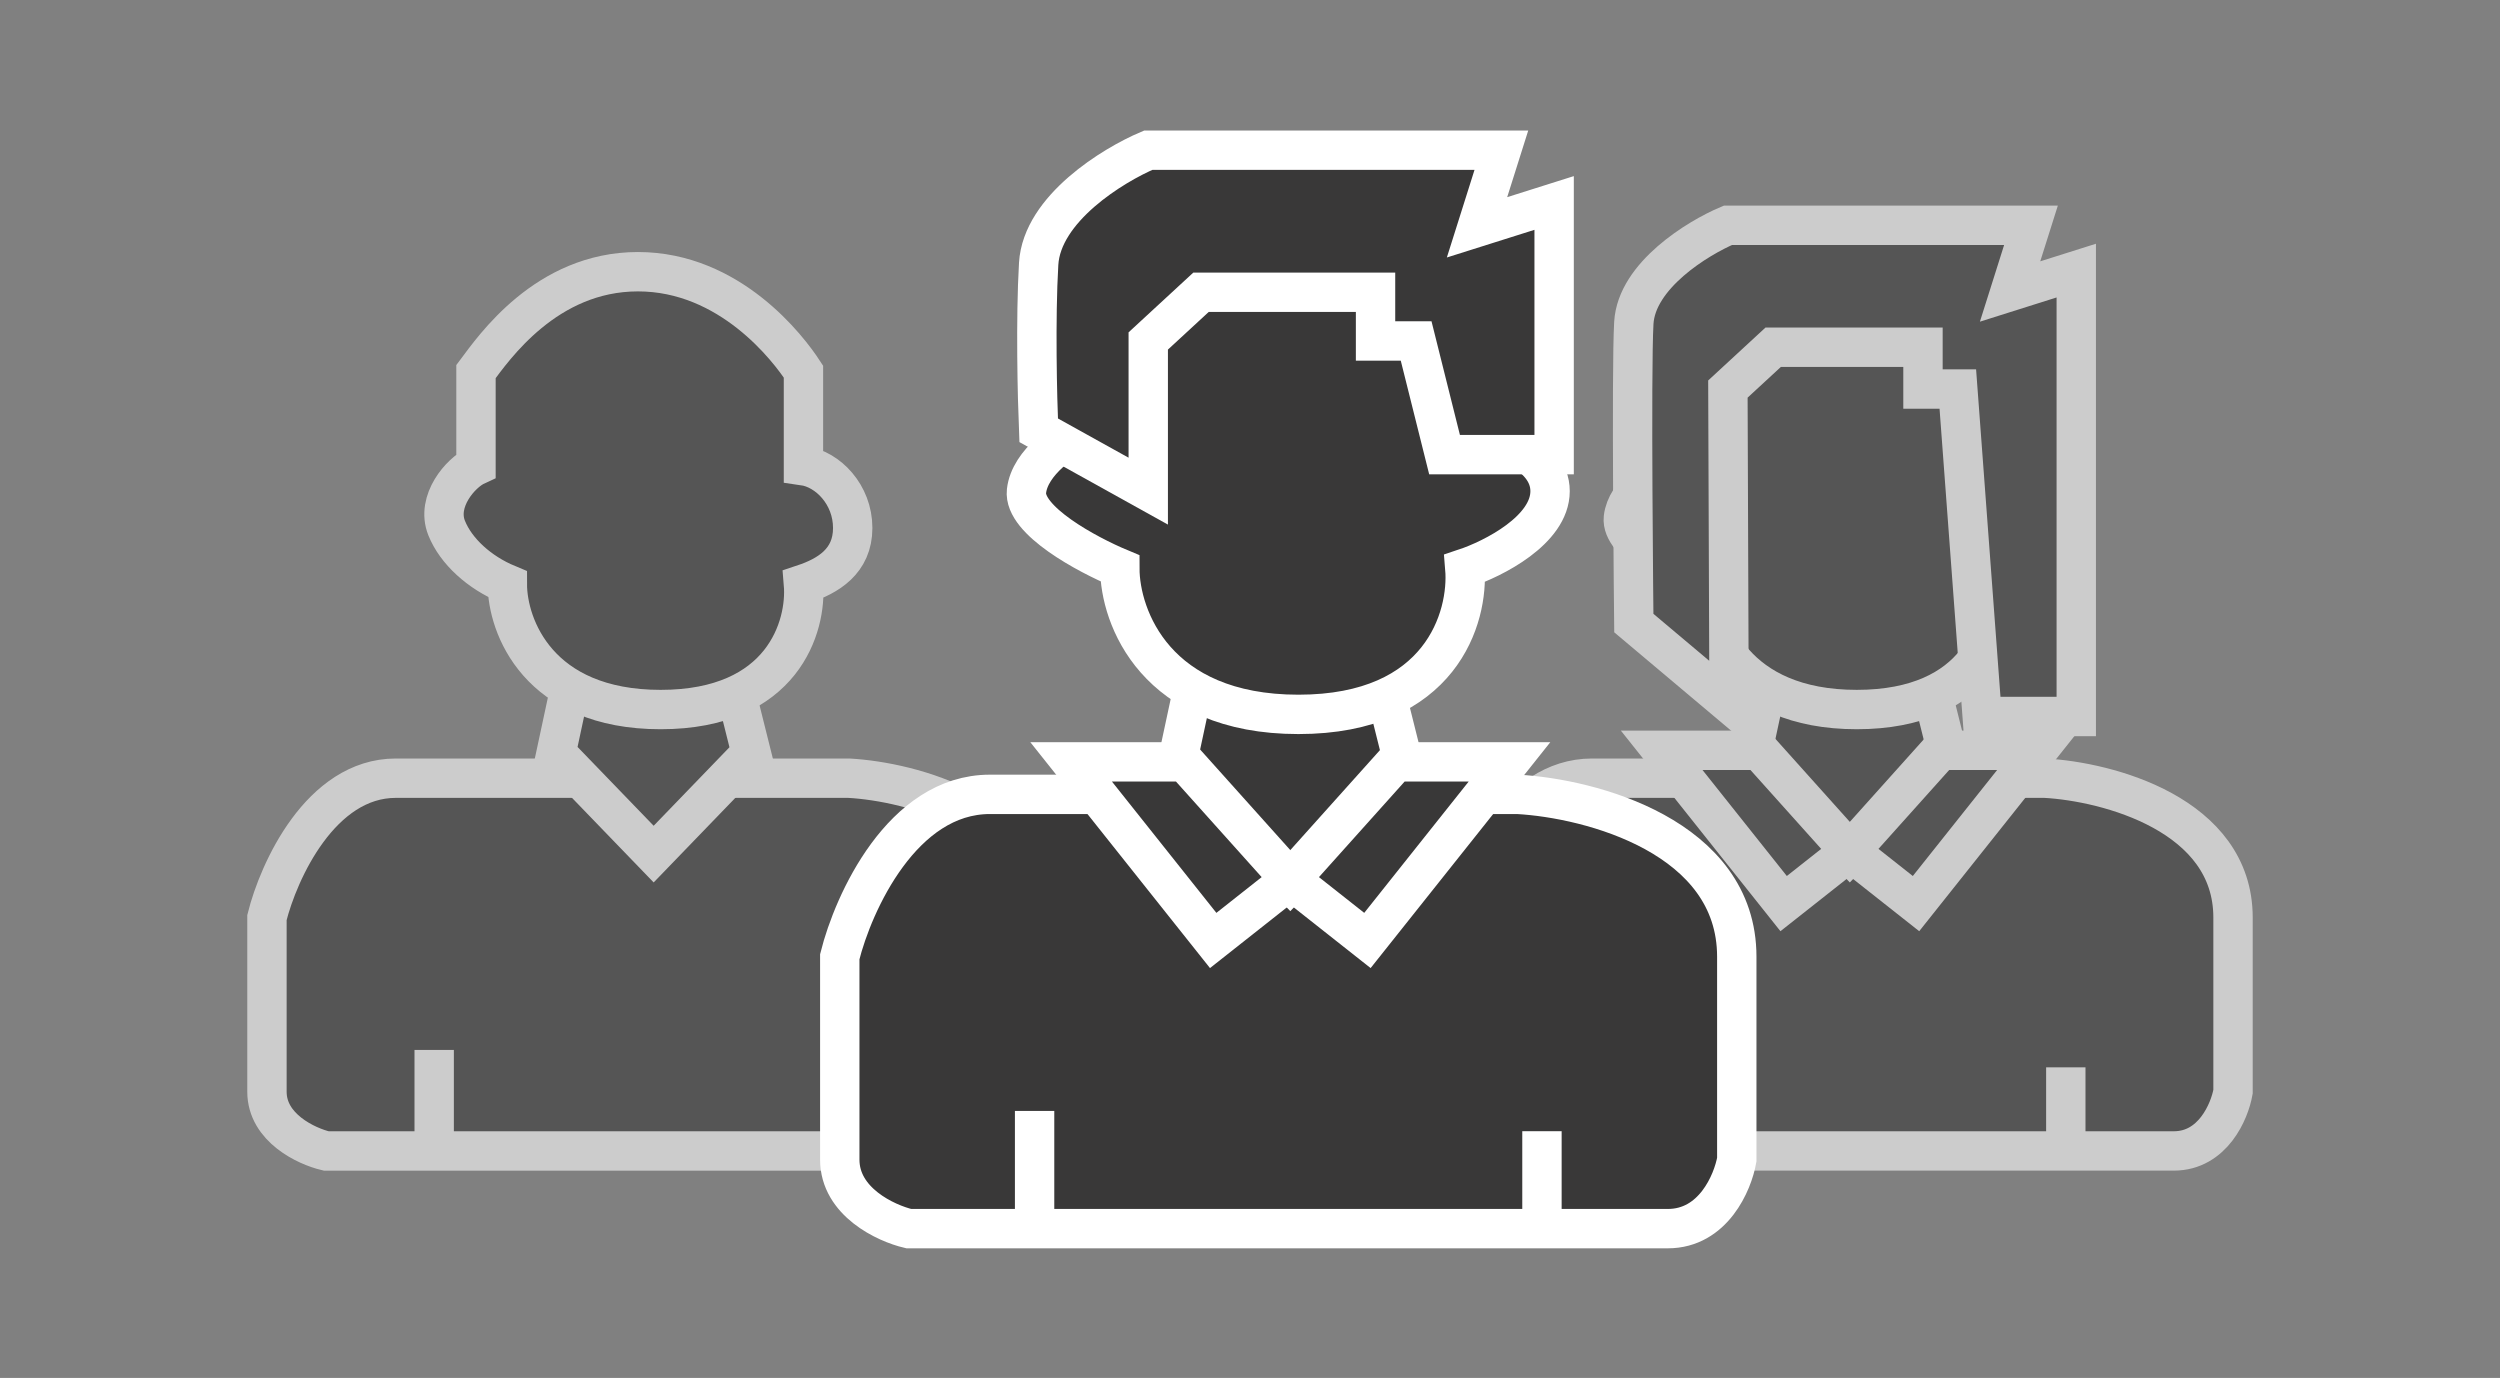 <svg width="254" height="140" viewBox="0 0 254 140" fill="none" xmlns="http://www.w3.org/2000/svg">
<rect x="0" y="0" width="254" height="140" fill="#808080" stroke="none"/>
<g opacity="0.6">
<path d="M220.858 116.936C224.823 116.936 226.522 112.924 226.876 110.918V93.221C226.876 82.744 214.134 79.417 207.763 79.064H161.75C154.104 79.064 149.833 88.502 148.653 93.221V110.918C148.653 114.599 152.665 116.464 154.671 116.936H165.643H209.886H220.858Z" fill="#393838"/>
<path d="M209.886 116.936C215.652 116.936 219.746 116.936 220.858 116.936C224.823 116.936 226.522 112.924 226.876 110.918C226.876 109.385 226.876 103.698 226.876 93.221C226.876 82.744 214.134 79.417 207.763 79.064C195.61 79.064 169.395 79.064 161.75 79.064C154.104 79.064 149.833 88.502 148.653 93.221C148.653 97.587 148.653 107.237 148.653 110.918C148.653 114.599 152.665 116.464 154.671 116.936C157.877 116.936 161.611 116.936 165.643 116.936M209.886 116.936V108.441M209.886 116.936C198.336 116.936 180.078 116.936 165.643 116.936M165.643 116.936V106.671" stroke="white" stroke-width="4"/>
<path d="M195.375 66.602H180.155L178.031 76.512L187.942 86.777L197.852 76.512L195.375 66.602Z" fill="#393838" stroke="white" stroke-width="4"/>
<path d="M207.055 76.232H197.144L187.942 86.497L194.667 91.806L207.055 76.232Z" fill="#393838" stroke="white" stroke-width="4"/>
<path d="M168.828 76.232H178.739L187.942 86.497L181.217 91.806L168.828 76.232Z" fill="#393838" stroke="white" stroke-width="4"/>
<path d="M203.161 47.313V37.757C201.627 35.397 196.224 30.678 186.88 30.678C177.536 30.678 171.66 35.397 169.89 37.757V47.313C168.357 48.021 165.218 50.074 164.935 52.622C164.652 55.171 170.244 58.168 173.076 59.347C173.076 63.595 176.191 72.089 188.649 72.089C201.108 72.089 203.515 63.595 203.161 59.347C205.639 58.522 210.594 56.02 210.594 52.622C210.594 49.224 205.639 47.667 203.161 47.313Z" fill="#393838" stroke="white" stroke-width="4"/>
<path d="M210.948 72.797H201.392L198.914 39.527H195.375V35.28H180.155L175.554 39.527L175.672 71.445L165.997 63.304C165.997 63.304 165.714 37.616 165.997 32.802C166.28 27.988 172.486 24.189 175.554 22.892H206.347L204.223 29.617L210.948 27.493L210.948 72.797Z" fill="#393838" stroke="white" stroke-width="4"/>
</g>
<g opacity="0.6">
<path d="M99.329 116.937C103.293 116.937 104.992 112.925 105.346 110.919V93.222C105.346 82.745 92.604 79.418 86.233 79.064H40.22C32.574 79.064 28.303 88.503 27.123 93.222V110.919C27.123 114.6 31.135 116.465 33.141 116.937H44.113H88.356H99.329Z" fill="#393838"/>
<path d="M88.356 116.937C94.122 116.937 98.216 116.937 99.329 116.937C103.293 116.937 104.992 112.925 105.346 110.919C105.346 109.386 105.346 103.699 105.346 93.222C105.346 82.745 92.604 79.418 86.233 79.064C74.081 79.064 47.865 79.064 40.22 79.064C32.574 79.064 28.303 88.503 27.123 93.222C27.123 97.588 27.123 107.238 27.123 110.919C27.123 114.6 31.135 116.465 33.141 116.937C36.347 116.937 40.081 116.937 44.113 116.937M88.356 116.937V108.442M88.356 116.937C76.806 116.937 58.548 116.937 44.113 116.937M44.113 116.937V106.672" stroke="white" stroke-width="4"/>
<path d="M73.845 66.602H58.625L56.501 76.512L66.412 86.777L76.322 76.512L73.845 66.602Z" fill="#393838" stroke="white" stroke-width="4"/>
<path d="M81.631 47.313V37.757C80.098 35.397 74.159 27.606 64.814 27.606C55.47 27.606 50.13 35.397 48.36 37.757V47.313C46.827 48.021 44.277 50.894 45.377 53.644C46.33 56.025 48.714 58.168 51.546 59.348C51.546 63.595 54.661 72.09 67.12 72.09C79.579 72.09 81.985 63.595 81.631 59.348C84.109 58.522 86.635 57.042 86.635 53.644C86.635 50.246 84.109 47.667 81.631 47.313Z" fill="#393838" stroke="white" stroke-width="4"/>
</g>
<path d="M169.446 124.83C174.065 124.83 176.044 120.156 176.457 117.82V97.201C176.457 84.995 161.611 81.118 154.188 80.706H100.579C91.672 80.706 86.696 91.703 85.321 97.201V117.82C85.321 122.108 89.995 124.28 92.332 124.83H105.115H156.663H169.446Z" fill="#393838"/>
<path d="M156.663 124.83C163.38 124.83 168.15 124.83 169.446 124.83C174.065 124.83 176.044 120.156 176.457 117.82C176.457 116.033 176.457 109.407 176.457 97.201C176.457 84.995 161.611 81.118 154.188 80.706C140.03 80.706 109.487 80.706 100.579 80.706C91.672 80.706 86.696 91.703 85.321 97.201C85.321 102.287 85.321 113.531 85.321 117.82C85.321 122.108 89.995 124.28 92.332 124.83C96.067 124.83 100.417 124.83 105.115 124.83M156.663 124.83V114.933M156.663 124.83C143.206 124.83 121.933 124.83 105.115 124.83M105.115 124.83V112.871" stroke="white" stroke-width="4"/>
<path d="M139.755 66.186H122.023L119.549 77.733L131.095 89.692L142.642 77.733L139.755 66.186Z" fill="#393838" stroke="white" stroke-width="4"/>
<path d="M153.364 77.407H141.817L131.095 89.366L138.93 95.552L153.364 77.407Z" fill="#393838" stroke="white" stroke-width="4"/>
<path d="M108.827 77.407H120.373L131.095 89.366L123.26 95.552L108.827 77.407Z" fill="#393838" stroke="white" stroke-width="4"/>
<path d="M148.827 43.715V32.58C147.04 29.831 140.745 24.333 129.858 24.333C118.971 24.333 112.126 29.831 110.064 32.58V43.715C108.277 44.539 104.621 46.931 104.291 49.9C103.961 52.87 110.476 56.361 113.775 57.736C113.775 62.684 117.404 72.581 131.92 72.581C146.436 72.581 149.24 62.684 148.827 57.736C151.714 56.773 157.487 53.859 157.487 49.9C157.487 45.941 151.714 44.127 148.827 43.715Z" fill="#393838" stroke="white" stroke-width="4"/>
<path d="M157.9 46.189H146.766L143.879 34.642H139.755V29.694H122.023L116.662 34.642V49.9L105.528 43.715C105.391 40.416 105.198 32.416 105.528 26.807C105.858 21.199 113.088 16.773 116.662 15.261H152.539L150.065 23.096L157.9 20.622V46.189Z" fill="#393838" stroke="white" stroke-width="4"/>
</svg>
